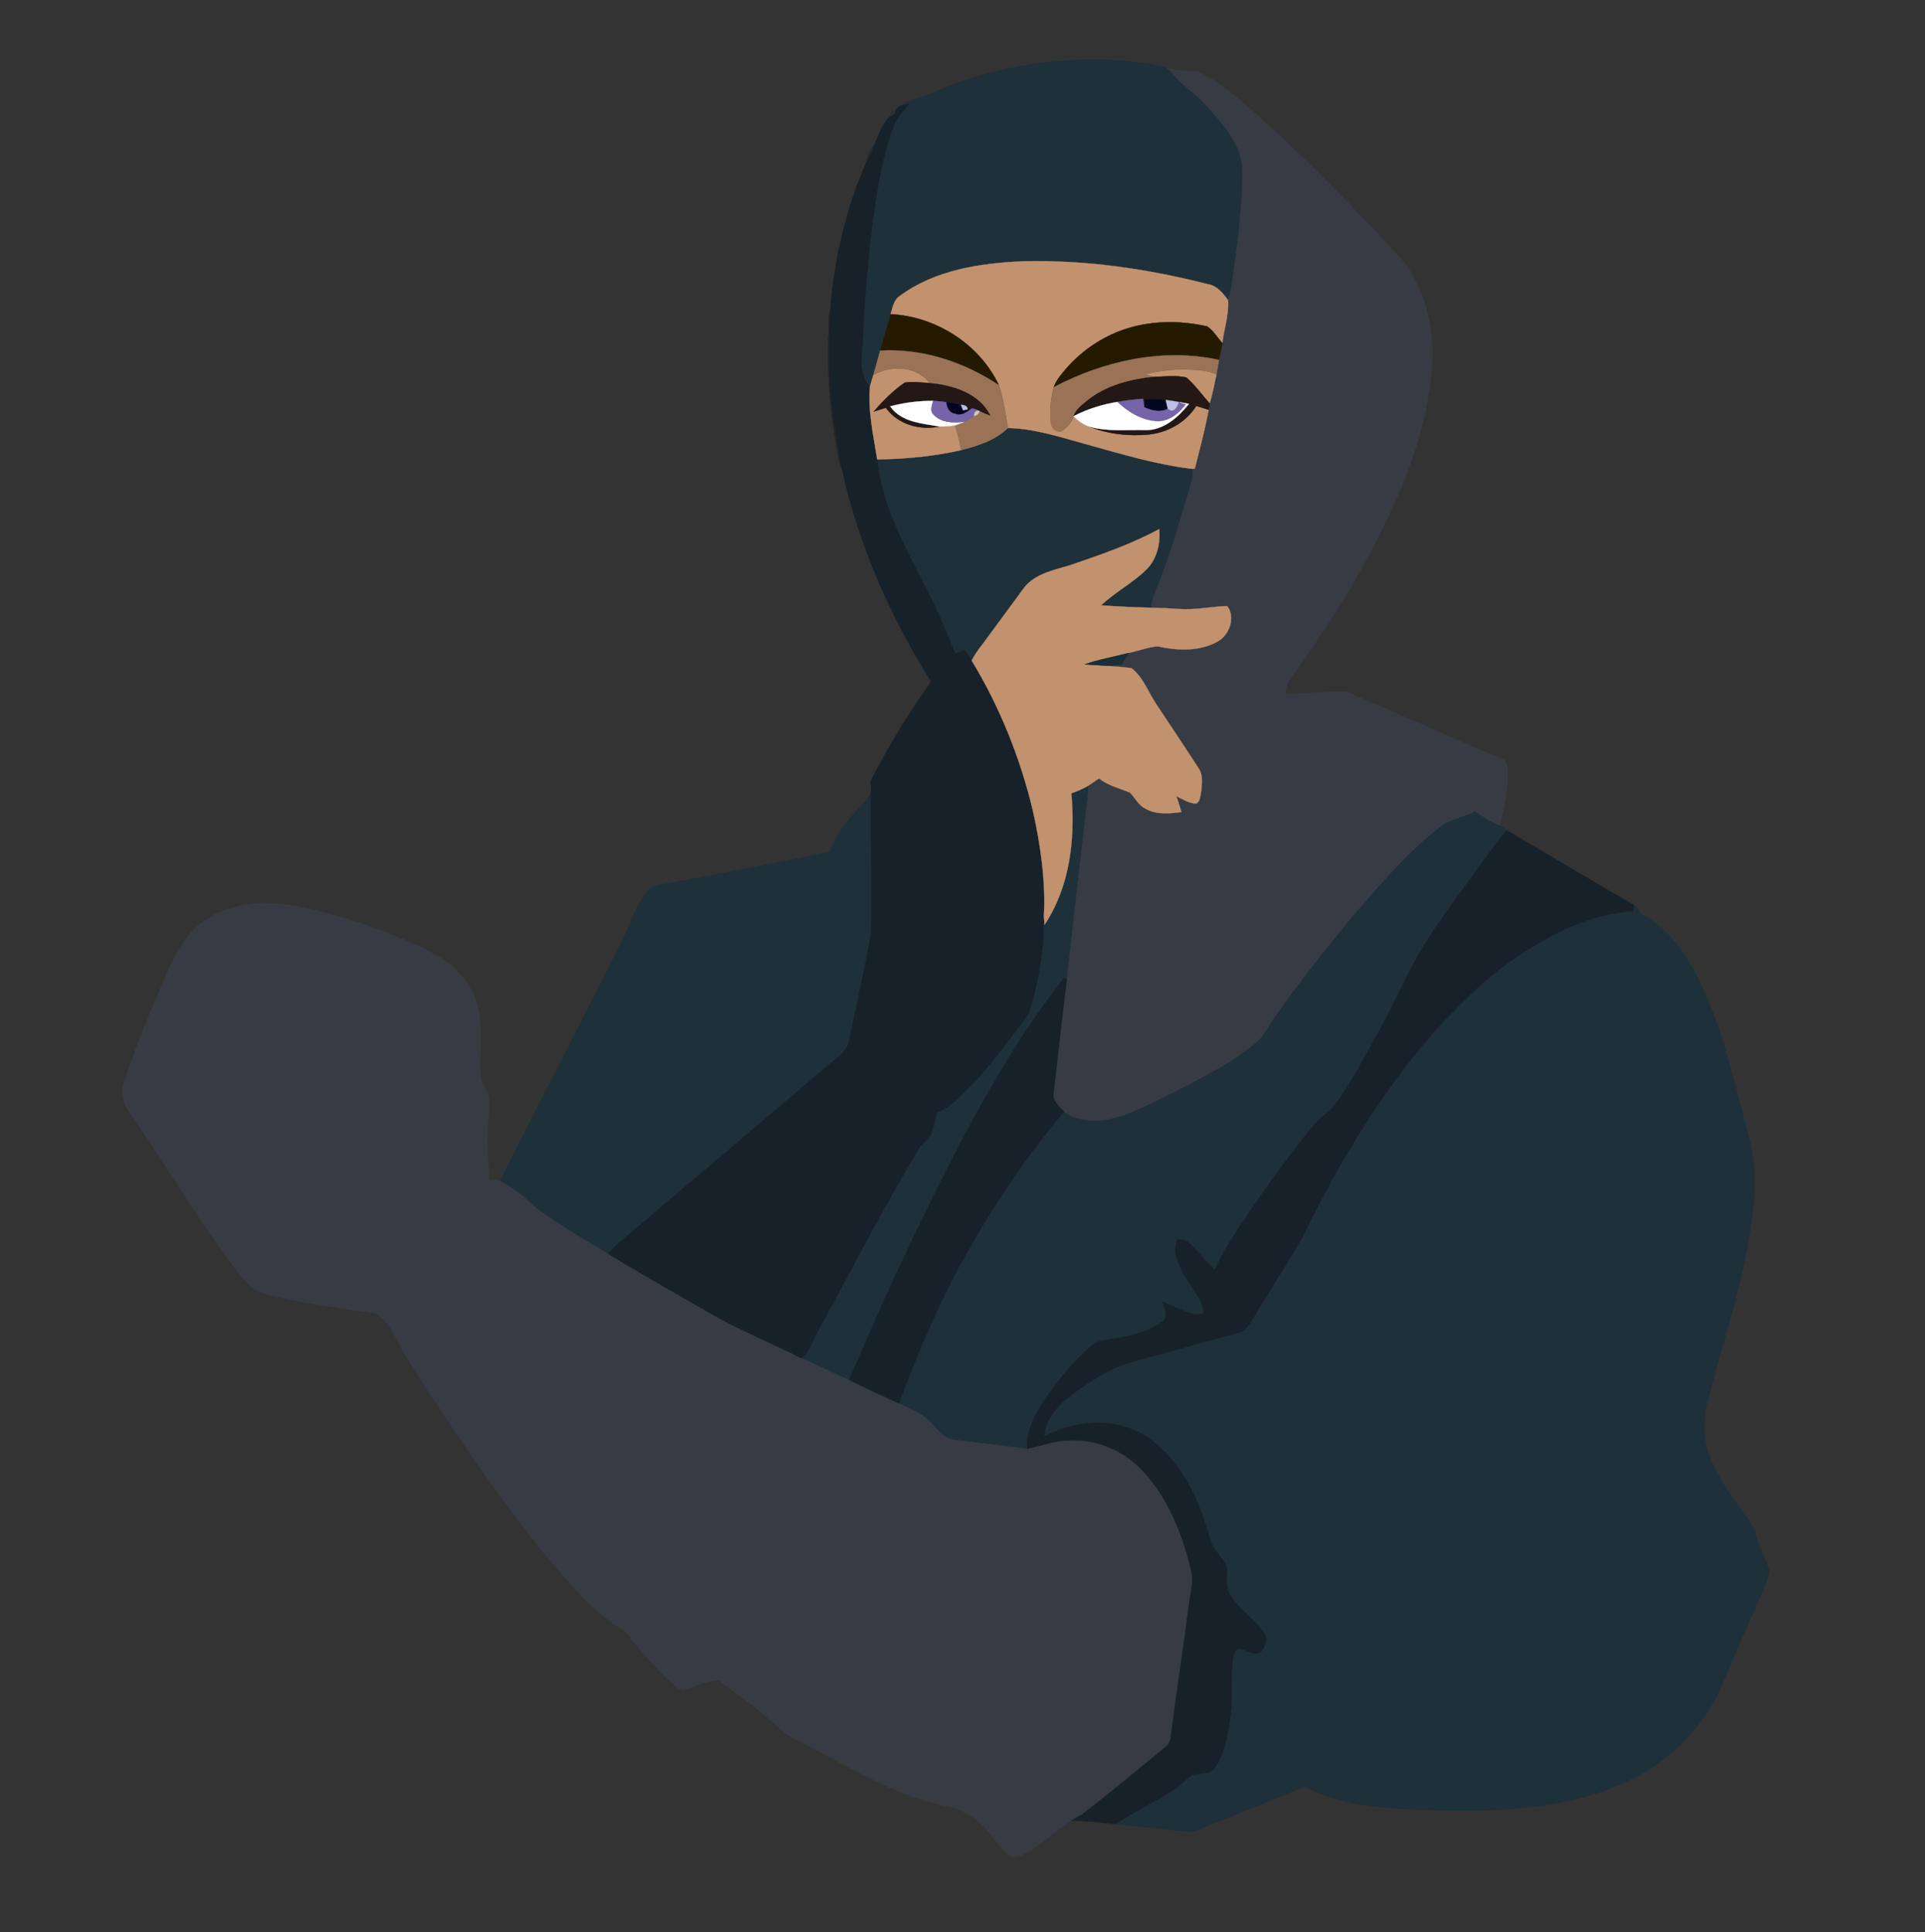 <?xml version="1.0" encoding="utf-8"?>
<!DOCTYPE svg PUBLIC "-//W3C//DTD SVG 1.1//EN" "http://www.w3.org/Graphics/SVG/1.1/DTD/svg11.dtd">
<svg version="1.1" id="Layer_1" xmlns="http://www.w3.org/2000/svg" xmlns:xlink="http://www.w3.org/1999/xlink" x="0px" y="0px"
	 viewBox="0 0 800 803" enable-background="new 0 0 800 803" xml:space="preserve">
<rect x="0" y="0" width="800" height="803" fill="#333333" stroke="none"/>
<g>
	<g id="_x23_1e303aff">
		<path fill="#1E303A" stroke="#1E303A" stroke-width="0.094" d="M384.83,39.76c22.45-10.55,47.44-15.17,72.17-15.15
			c9.38,0.46,18.85,1.21,27.97,3.58c2.89,2.73,5.32,5.92,8.48,8.37c6.5,5.15,11.95,11.49,16.88,18.13
			c3.4,4.73,5.96,10.31,5.97,16.23c0.18,15.78-2.27,31.42-4.31,47.03c-0.25,2.32-0.88,4.57-1.63,6.77c-2.13-2.88-4.53-6.02-8.32-6.6
			c-25.11-6.43-51.07-10.2-77.02-9.54c-17.7,0.79-36.42,3.58-51.02,14.36c-2.62,1.65-3.03,4.91-3.89,7.62
			c-1.38,5.06-2.89,10.08-4.34,15.12c-0.97,3.38-1.85,6.79-2.84,10.17c-0.46,1.56-0.94,3.12-1.39,4.69
			c-5.51-5.87-3.02-14.34-2.77-21.51c0.08-12.27,1.77-24.45,2.65-36.68c2.19-16.59,3.92-33.48,9.75-49.29
			c1.37-3.87,4.25-6.89,6.79-10.02c-1.31,0.34-2.62,0.68-3.91,1.07C377.22,41.76,381.06,40.7,384.83,39.76z"/>
		<path fill="#1E303A" stroke="#1E303A" stroke-width="0.094" d="M399.43,187.07c6.95-1.8,14.19-4.03,19.43-9.19
			c11.23,0.2,21.96,3.86,32.69,6.78c14.5,4.02,29.01,8.42,43.98,10.21c0.14,1.75,0.22,3.54-0.35,5.23
			c-3.81,12.99-7.46,26.05-12.29,38.72c-1.22,4.66-4.35,8.8-4.41,13.73c-6.97-0.15-13.93-0.52-20.88-0.96
			c5.85-5.62,13.26-9.33,18.99-15.07c4.3-4.41,5.69-10.7,5.19-16.68c-11.71,6.38-24.39,10.69-36.96,15.01
			c-6.64,2.05-14.25,3.4-18.94,9.02c-5.94,8.04-11.82,16.13-17.79,24.15c-1.6,2.04-3.11,4.16-4.27,6.49
			c-0.92-1.5-1.74-3.12-3.04-4.34c-1.34,0.29-2.56,0.94-3.79,1.5c-3.68-9.02-7.32-18.06-11.93-26.67
			c-8.58-17.25-18.61-34.51-20.5-54.07C376.27,190.74,388,189.68,399.43,187.07z"/>
		<path fill="#1E303A" stroke="#1E303A" stroke-width="0.094" d="M445.23,329.69c2.44-0.89,4.88-1.85,7.11-3.22
			c-0.06,1.51-0.14,3.01-0.26,4.52c-2.99,25.32-5.91,50.64-8.68,75.98c-0.29-0.16-0.87-0.49-1.16-0.65
			c-16.36,20.69-29.7,43.54-42.15,66.73c-15.69,30.25-30.4,61.01-43.74,92.37c-1.15,2.68-2.39,5.33-3.63,7.97
			c-6.62-2.74-12.94-6.1-19.54-8.87c3.44-2.76,4.42-7.26,6.52-10.95c14.09-25.54,27.21-51.64,42.41-76.57
			c1.34-1.93,3.28-3.36,4.62-5.3c1.38-2.91,1.78-6.16,2.57-9.25c7.29-2.92,11.99-9.41,17.47-14.68
			c6.72-7.66,12.81-15.85,18.96-23.97c1.53-2.03,2.51-4.41,3.18-6.85c2.37-8.88,3.99-17.95,4.77-27.1c0.11-2.99-0.29-6,0.15-8.97
			c0.07,0.85,0.21,2.55,0.28,3.41C444.69,368.39,446.94,348.33,445.23,329.69z"/>
		<path fill="#1E303A" stroke="#1E303A" stroke-width="0.094" d="M360.47,332.08c0.34-0.32,1.04-0.96,1.39-1.28
			c-0.15,18.74,0.63,37.5,0.11,56.23c-2.34,15.11-6.06,29.99-9,45c-0.75,5.34-6.02,8.01-9.64,11.34
			c-28.66,24.3-57.27,48.67-85.95,72.94c-1.73,1.43-3.28,3.05-4.8,4.69c-10.04-6.06-20.22-11.98-29.7-18.9
			c-4.53-4.39-9.43-8.43-15.07-11.33c16.9-33.93,34.62-67.45,51.53-101.38c2.95-6.54,5.07-13.68,9.86-19.19
			c1.16-1.45,2.93-2.15,4.71-2.46c23.78-4.32,47.47-9.09,71.2-13.67C347.64,345.27,354.34,338.56,360.47,332.08z"/>
		<path fill="#1E303A" stroke="#1E303A" stroke-width="0.094" d="M597.95,344.03c4.34-3.71,10.23-4.27,15.11-6.96
			c3.29,2.31,6.64,4.59,10.4,6.07c1.01,0.45,1.91,1.07,2.7,1.87c-7.24,8.92-13.76,18.39-20.58,27.63
			c-4.12,5.88-8.5,11.58-12.21,17.73c-8.43,12.75-13.87,27.17-21.6,40.32c-3.61,6.97-7.5,13.78-11.6,20.46
			c-2.76,4.17-5.32,8.63-9.31,11.76c-4.08,3.26-7.22,7.45-10.42,11.51c-10.56,13.61-20.51,27.69-29.76,42.22
			c-2.21,3.51-3.99,7.25-5.84,10.96c-4.26-3.55-7.22-8.42-11.65-11.81c-1.12-0.96-2.7-0.62-4.03-0.81c-0.37,2.06-1.15,4.19-0.58,6.3
			c1.65,7.17,6.57,12.84,10.11,19.1c1.06,1.66,1.28,3.63,1.43,5.56c-6.34,1.14-11.38-3.27-17.1-5c0.65,2.59,2.82,6.03,0.14,8.19
			c-7.07,4.99-15.81,6.71-24.24,7.78c-2.34,0.19-4.36,1.5-6.09,3c-7.18,6.19-13.08,13.69-18.5,21.43
			c-3.99,6.18-8.06,13.04-7.42,20.71c-9.76-1.08-19.49-2.42-29.23-3.59c-5.96-0.05-8.83-5.94-12.99-9.22
			c-3.21-2.79-7.41-3.97-11.09-6c6.83-18.42,14.38-36.61,23.55-54c12.75-23.83,27.56-46.62,45.09-67.23
			c8.03,5.76,18.63,3.87,27.22,0.51c6.68-2.9,13.25-6.07,19.76-9.34c11.29-6.11,23.14-11.6,32.92-20.1
			c2.99-2.47,4.61-6.09,6.78-9.22c10.37-15.1,21.86-29.37,33.49-43.5C573.58,367.63,584.47,354.41,597.95,344.03z"/>
		<path fill="#1E303A" stroke="#1E303A" stroke-width="0.094" d="M679.11,376.08c1.94,0.82,1.89,3.35,3.79,4.15
			c10.64,5.81,17.68,16.26,23.07,26.8c10.39,21.18,15.1,44.46,21.21,67.09c3.64,14.45,1.59,29.5-0.96,43.95
			c-3.93,21.81-11.19,42.81-16.55,64.27c-2.03,7.39-1.98,15.4,0.78,22.6c3.68,10.06,10.32,18.58,16.56,27.14
			c2.16,2.6,2.53,6.05,3.72,9.12c1.41,3.95,3.48,7.67,4.58,11.74c-0.38,2.82-1.77,5.36-2.75,8c-5.3,13.13-11.65,25.81-16.74,39.02
			c-7.67,17.8-22.16,32.38-39.76,40.43c-24.31,11.22-51.71,12.56-78.07,11.93c-18.58-0.75-38.18-0.7-55.08-9.56
			c-1.35-0.46-2.56,0.59-3.79,0.94c-13.7,5.63-27.45,11.12-41.15,16.74c-1.57,0.7-3.3,1.06-5.01,0.79
			c-9.77-1.17-19.57-2.09-29.36-3.14c8.2-5.5,17.24-9.61,25.45-15.1c2.33-1.62,4.12-3.94,6.57-5.38c2.3-0.58,4.7-0.5,7.02-1
			c2.35-1.32,3.62-3.91,4.7-6.27c2.39-6.21,3.57-12.82,4.29-19.41c0.78-7.18-0.16-14.44,0.8-21.6c0.39-1.61,0.65-3.86,2.61-4.24
			c3.04,0.46,6.35,3.5,9.26,1.18c1.65-2.07,2.6-5.21,1.08-7.61c-3.9-6.01-10.51-9.74-14.17-15.93c-2.16-3.53-0.89-7.79-1.42-11.66
			c-1.74-4.33-6.12-7.18-7.05-11.92c-2.97-10.92-7.38-21.6-14.16-30.73c-5.5-6.65-12.06-13.11-20.67-15.32
			c-11.23-3.82-23.57-1.36-33.96,3.74c0.58-7.57,6.38-13.44,12.17-17.74c7.78-5.66,16.1-11.07,25.54-13.44
			c14.14-3.82,28.22-7.84,42.38-11.61c3.98-0.55,5.58-4.56,7.54-7.51c6.38-10.86,13.48-21.29,19.64-32.27
			c15.57-31.88,33.99-62.73,58.01-89.03c9.26-9.45,18.54-19.04,29.59-26.45c14.82-10.26,31.58-19.06,49.9-20.15
			C678.82,378,679.01,376.72,679.11,376.08z"/>
	</g>
	<g id="_x23_373b44ff">
		<path fill="#373B44" stroke="#373B44" stroke-width="0.094" d="M484.97,28.19c4.05,1.51,8.35,1.22,12.56,1.47
			c9.63,4.34,17.47,11.7,25.4,18.51c20.47,18.44,39.68,38.23,58.49,58.34c9.77,11.03,13.7,25.99,13.96,40.46
			c-0.49,20.64-6.55,40.71-14.72,59.53c-10.95,25.12-25.21,48.69-41.13,70.95c-2.35,3.33-5.67,6.61-5.13,11.05
			c8.48-0.37,17.01-1.17,25.47-0.96c21.86,9.31,43.48,19.21,65.42,28.33c1.74,2.72,1.16,6.08,1.24,9.14
			c-0.11,6.18-2.13,12.08-3.07,18.13c-3.76-1.48-7.11-3.76-10.4-6.07c-4.88,2.69-10.77,3.25-15.11,6.96
			c-13.48,10.38-24.37,23.6-35.54,36.33c-11.63,14.13-23.12,28.4-33.49,43.5c-2.17,3.13-3.79,6.75-6.78,9.22
			c-9.78,8.5-21.63,13.99-32.92,20.1c-6.51,3.27-13.08,6.44-19.76,9.34c-8.59,3.36-19.19,5.25-27.22-0.51
			c-2.09-2.21-5.11-4.62-4.39-8.05c1.93-15.65,3.45-31.36,5.55-46.99c2.77-25.34,5.69-50.66,8.68-75.98
			c0.12-1.51,0.2-3.01,0.26-4.52c1.5-0.97,2.95-2.01,4.44-3c3.74,3.11,8.55,4.09,12.9,5.97c2.09,2.21,3.45,5.22,6.31,6.61
			c4.55,2.64,10.01,2.1,15.01,1.41c-0.64-2.22-1.36-4.42-2.14-6.58c2.6,1.24,5.16,2.91,8.13,3.1c1.94-0.83,1.8-3.31,2.21-5.04
			c0.33-3.3,0.89-7.03-1.22-9.89c-5.48-8.49-11.11-16.88-16.7-25.3c-3.77-5.27-5.78-11.87-10.95-16.05
			c-3.48-0.61-7.03-0.63-10.53-1.05c2.11-0.09,4.21-0.28,6.32-0.42c1.02-1.62,2.02-3.24,3.01-4.88c3.98-0.87,7.85-2.38,11.93-2.74
			c8.33,1.81,17.71,2.27,25.32-2.22c4.69-2.82,7.14-10,3.62-14.53c-6.66,0.22-13.27,1.67-19.95,1.23
			c-3.86-0.28-7.71-0.47-11.57-0.54c0.06-4.93,3.19-9.07,4.41-13.73c4.83-12.67,8.48-25.73,12.29-38.72
			c0.57-1.69,0.49-3.48,0.35-5.23c0.26-0.04,0.78-0.12,1.04-0.16c2.02-8.11,4.23-16.2,5.73-24.43c0.13-0.87,0.26-1.73,0.44-2.59
			c1.17-3.97,1.96-8.03,2.81-12.08c0.38-2.01,0.68-4.02,1.06-6.03c0.44-2.34,0.95-4.68,1.39-7.02c0.67-5.95,2.81-11.81,2.36-17.84
			c0.75-2.2,1.38-4.45,1.63-6.77c2.04-15.61,4.49-31.25,4.31-47.03c-0.01-5.92-2.57-11.5-5.97-16.23
			c-4.93-6.64-10.38-12.98-16.88-18.13C490.29,34.11,487.86,30.92,484.97,28.19z"/>
		<path fill="#373B44" stroke="#373B44" stroke-width="0.094" d="M78.97,388c6.65-7.88,17-11.57,27.01-12.61
			c15.26-0.75,30.08,3.92,44.49,8.38c12.95,4.71,26.23,9.42,37.49,17.56c4.97,4.87,9.45,10.79,10.76,17.78
			c2.04,9.15,0.45,18.55,1.01,27.81c-0.01,3.27,2.63,5.61,3.42,8.62c0.48,4.49-0.37,8.98-0.43,13.48
			c-0.34,7.05,0.16,14.11,0.61,21.15c1.5,0.14,3,0.33,4.48,0.6c5.64,2.9,10.54,6.94,15.07,11.33c9.48,6.92,19.66,12.84,29.7,18.9
			c14.67,8.84,29.55,17.31,44.41,25.82c11.73,6.58,24.26,11.52,36.19,17.7c6.6,2.77,12.92,6.13,19.54,8.87
			c6.85,3.51,13.9,6.6,20.88,9.85c3.68,2.03,7.88,3.21,11.09,6c4.16,3.28,7.03,9.17,12.99,9.22c9.74,1.17,19.47,2.51,29.23,3.59
			c5.71-1.07,11.19-3.41,17.09-3.41c11.29-0.8,22.57,3.92,30.35,12.04c10.89,11.29,16.87,26.33,20.53,41.36
			c1.49,4.95-0.26,10-0.79,14.95c-2.36,18.22-5.19,36.38-7.52,54.61c-0.28,1.48-0.54,3.16-1.89,4.08
			c-11.3,9.35-22.57,18.77-34.19,27.72c-1.67,1.19-3.53,2.07-5.24,3.19l-0.28,0.19c-6.51,4.2-12.02,9.87-18.9,13.52
			c-2.33,1.09-5.54,2.47-7.62,0.17c-3.31-3.05-5.54-7.05-8.59-10.33c-3.96-4.36-9.12-7.72-14.83-9.24
			c-24-4.28-44.51-18.26-65.97-28.9c-6.78-4.46-12.17-10.67-18.88-15.22c-3.49-2.57-7.01-5.11-10.45-7.75
			c-1.27-1.32-3.19-0.52-4.69-0.24c-3.81,0.84-7.34,2.56-11.03,3.78c-2.43-0.85-4.31-2.7-6.17-4.39
			c-6.38-6.02-12.02-12.75-17.53-19.55c-0.91-1.17-2.25-1.87-3.46-2.64c-4.88-2.86-9-6.8-13.08-10.67
			c-13.19-13.36-24.65-28.3-35.79-43.38c-12.27-16.83-23.94-34.09-35.1-51.67c-2.88-4.74-6.03-9.33-8.4-14.36
			c-1.76-3.97-4.55-7.52-8.04-10.1c-14.51-2.15-29.13-3.94-43.42-7.35c-3.25-0.96-6.91-1.58-9.29-4.22
			c-5.86-6.19-10.66-13.29-15.54-20.25c-11.37-16.21-21.64-33.14-32.77-49.5c-3.02-3.79-5.67-8.71-4.12-13.67
			c4.26-13.76,9.85-27.07,15.41-40.34C70.14,402.67,73.49,394.64,78.97,388z"/>
	</g>
	<g id="_x23_17212aff">
		<path fill="#17212A" stroke="#17212A" stroke-width="0.094" d="M374.05,44.11c1.29-0.39,2.6-0.73,3.91-1.07
			c-2.54,3.13-5.42,6.15-6.79,10.02c-5.83,15.81-7.56,32.7-9.75,49.29c-0.88,12.23-2.57,24.41-2.65,36.68
			c-0.25,7.17-2.74,15.64,2.77,21.51c-0.91,10.21,1.41,20.36,3.02,30.39c1.89,19.56,11.92,36.82,20.5,54.07
			c4.61,8.61,8.25,17.65,11.93,26.67c1.23-0.56,2.45-1.21,3.79-1.5c1.3,1.22,2.12,2.84,3.04,4.34
			c11.67,19.23,20.16,40.37,25.39,62.23c3.25,14.44,5.38,29.33,4.62,44.14c-0.44,2.97-0.04,5.98-0.15,8.97
			c-0.78,9.15-2.4,18.22-4.77,27.1c-0.67,2.44-1.65,4.82-3.18,6.85c-6.15,8.12-12.24,16.31-18.96,23.97
			c-5.48,5.27-10.18,11.76-17.47,14.68c-0.79,3.09-1.19,6.34-2.57,9.25c-1.34,1.94-3.28,3.37-4.62,5.3
			c-15.2,24.93-28.32,51.03-42.41,76.57c-2.1,3.69-3.08,8.19-6.52,10.95c-11.93-6.18-24.46-11.12-36.19-17.7
			c-14.86-8.51-29.74-16.98-44.41-25.82c1.52-1.64,3.07-3.26,4.8-4.69c28.68-24.27,57.29-48.64,85.95-72.94
			c3.62-3.33,8.89-6,9.64-11.34c2.94-15.01,6.66-29.89,9-45c0.52-18.73-0.26-37.49-0.11-56.23c-0.35,0.32-1.05,0.96-1.39,1.28
			c1.94-1.95,1.66-4.72,1.22-7.22c5.9-11.51,12.41-22.72,19.61-33.46c1.8-2.8,4.03-5.33,5.54-8.32
			c-16.88-27.02-30.05-56.68-36.87-87.87c-2.52-13.62-4.85-27.34-5.35-41.21c0.03-8.41-0.16-16.81,0.41-25.2
			c1.62-20.82,6.41-41.51,14.7-60.69c1.4-2.39,2.64-4.89,3.4-7.56c2-4.25,3.44-9.45,7.17-12.42c1.06-0.3,1.7-0.98,1.95-2.05
			C372.53,45.16,373.13,44.5,374.05,44.11z"/>
		<path fill="#17212A" stroke="#17212A" stroke-width="0.094" d="M626.16,345.01c17.65,10.36,35.15,20.99,52.95,31.07
			c-0.1,0.64-0.29,1.92-0.39,2.56c-18.32,1.09-35.08,9.89-49.9,20.15c-11.05,7.41-20.33,17-29.59,26.45
			c-24.02,26.3-42.44,57.15-58.01,89.03c-6.16,10.98-13.26,21.41-19.64,32.27c-1.96,2.95-3.56,6.96-7.54,7.51
			c-14.16,3.77-28.24,7.79-42.38,11.61c-9.44,2.37-17.76,7.78-25.54,13.44c-5.79,4.3-11.59,10.17-12.17,17.74
			c10.39-5.1,22.73-7.56,33.96-3.74c8.61,2.21,15.17,8.67,20.67,15.32c6.78,9.13,11.19,19.81,14.16,30.73
			c0.93,4.74,5.31,7.59,7.05,11.92c0.53,3.87-0.74,8.13,1.42,11.66c3.66,6.19,10.27,9.92,14.17,15.93c1.52,2.4,0.57,5.54-1.08,7.61
			c-2.91,2.32-6.22-0.72-9.26-1.18c-1.96,0.38-2.22,2.63-2.61,4.24c-0.96,7.16-0.02,14.42-0.8,21.6
			c-0.72,6.59-1.9,13.2-4.29,19.41c-1.08,2.36-2.35,4.95-4.7,6.27c-2.32,0.5-4.72,0.42-7.02,1c-2.45,1.44-4.24,3.76-6.57,5.38
			c-8.21,5.49-17.25,9.6-25.45,15.1c-6.11-0.6-12.21-1.49-18.35-1.5c1.71-1.12,3.57-2,5.24-3.19
			c11.62-8.95,22.89-18.37,34.19-27.72c1.35-0.92,1.61-2.6,1.89-4.08c2.33-18.23,5.16-36.39,7.52-54.61
			c0.53-4.95,2.28-10,0.79-14.95c-3.66-15.03-9.64-30.07-20.53-41.36c-7.78-8.12-19.06-12.84-30.35-12.04
			c-5.9,0-11.38,2.34-17.09,3.41c-0.64-7.67,3.43-14.53,7.42-20.71c5.42-7.74,11.32-15.24,18.5-21.43
			c1.73-1.5,3.75-2.81,6.09-3c8.43-1.07,17.17-2.79,24.24-7.78c2.68-2.16,0.51-5.6-0.14-8.19c5.72,1.73,10.76,6.14,17.1,5
			c-0.15-1.93-0.37-3.9-1.43-5.56c-3.54-6.26-8.46-11.93-10.11-19.1c-0.57-2.11,0.21-4.24,0.58-6.3c1.33,0.19,2.91-0.15,4.03,0.81
			c4.43,3.39,7.39,8.26,11.65,11.81c1.85-3.71,3.63-7.45,5.84-10.96c9.25-14.53,19.2-28.61,29.76-42.22
			c3.2-4.06,6.34-8.25,10.42-11.51c3.99-3.13,6.55-7.59,9.31-11.76c4.1-6.68,7.99-13.49,11.6-20.46
			c7.73-13.15,13.17-27.57,21.6-40.32c3.71-6.15,8.09-11.85,12.21-17.73C612.4,363.4,618.92,353.93,626.16,345.01z"/>
		<path fill="#17212A" stroke="#17212A" stroke-width="0.094" d="M442.24,406.32c0.29,0.16,0.87,0.49,1.16,0.65
			c-2.1,15.63-3.62,31.34-5.55,46.99c-0.72,3.43,2.3,5.84,4.39,8.05c-17.53,20.61-32.34,43.4-45.09,67.23
			c-9.17,17.39-16.72,35.58-23.55,54c-6.98-3.25-14.03-6.34-20.88-9.85c1.24-2.64,2.48-5.29,3.63-7.97
			c13.34-31.36,28.05-62.12,43.74-92.37C412.54,449.86,425.88,427.01,442.24,406.32z"/>
	</g>
	<g id="_x23_282f34ba">
		<path opacity="0.73" fill="#282F34" stroke="#282F34" stroke-width="0.094" enable-background="new    " d="M370.3,48.13
			c-0.36-1.68,0.29-2.36,1.95-2.05C372,47.15,371.36,47.83,370.3,48.13z"/>
	</g>
	<g id="_x23_20252996">
		<path opacity="0.59" fill="#202529" stroke="#202529" stroke-width="0.094" enable-background="new    " d="M359.73,68.11
			c0.64-2.7,1.48-5.47,3.4-7.56C362.37,63.22,361.13,65.72,359.73,68.11z"/>
	</g>
	<g id="_x23_c2926eff">
		<path fill="#C2926E" stroke="#C2926E" stroke-width="0.094" d="M374,122.94c14.6-10.78,33.32-13.57,51.02-14.36
			c25.95-0.66,51.91,3.11,77.02,9.54c3.79,0.58,6.19,3.72,8.32,6.6c0.45,6.03-1.69,11.89-2.36,17.84c-2.14-2.27-3.72-5.23-6.37-6.92
			c-11.39-2.58-23.59-2.47-34.7,1.35c-8.93,3.11-17.01,8.56-23.32,15.59c-2.22,2.53-4.51,5.14-5.71,8.34
			c-1.22,4.9-1.81,10.01-1.12,15.04c0.09,1.98,2.22,3.77,4.19,3.27c2.42-1.38,4.39-3.59,5.22-6.27c1.84,2,4.14,3.54,6.73,4.41
			c7.63,3.05,16.03,3.94,24.19,3.23c8-0.76,15.74-5.02,20.03-11.93c1.72,0.53,3.44,1.07,5.16,1.61c-1.5,8.23-3.71,16.32-5.73,24.43
			c-0.26,0.04-0.78,0.12-1.04,0.16c-14.97-1.79-29.48-6.19-43.98-10.21c-10.73-2.92-21.46-6.58-32.69-6.78
			c-1.08-5.97-1.76-12.05-3.74-17.8c-8.07-17.1-26.22-28.58-45.01-29.52C370.97,127.85,371.38,124.59,374,122.94z"/>
		<path fill="#C2926E" stroke="#C2926E" stroke-width="0.094" d="M362.93,155.85c7.36-4.27,18.1-3.8,23.49,3.37
			c-3.45-0.2-6.95-0.76-10.38-0.22c-4.88,3.31-9.1,7.6-12.96,12.04c1.69-0.51,3.38-1.04,5.07-1.58c5.02,6.94,14.12,9.51,22.3,7.78
			c2.15,0.02,4.31-0.07,6.44-0.47c1.1,3.37,1.96,6.81,2.54,10.3c-11.43,2.61-23.16,3.67-34.87,3.86
			c-1.61-10.03-3.93-20.18-3.02-30.39C361.99,158.97,362.47,157.41,362.93,155.85z"/>
		<path fill="#C2926E" stroke="#C2926E" stroke-width="0.094" d="M475.79,155.53c5.61-1.38,11.37-2.15,17.16-1.97
			c4.24,0.19,8.71,0.06,12.6,2.05c-0.85,4.05-1.64,8.11-2.81,12.08c-3.22-3.61-6.05-7.62-9.72-10.82
			c-4.51-1.01-9.25-0.35-13.84-0.22C478.04,156.29,476.91,155.92,475.79,155.53z"/>
		<path fill="#C2926E" stroke="#C2926E" stroke-width="0.094" d="M444.82,234.85c12.57-4.32,25.25-8.63,36.96-15.01
			c0.5,5.98-0.89,12.27-5.19,16.68c-5.73,5.74-13.14,9.45-18.99,15.07c6.95,0.44,13.91,0.81,20.88,0.96
			c3.86,0.07,7.71,0.26,11.57,0.54c6.68,0.44,13.29-1.01,19.95-1.23c3.52,4.53,1.07,11.71-3.62,14.53
			c-7.61,4.49-16.99,4.03-25.32,2.22c-4.08,0.36-7.95,1.87-11.93,2.74c-6.11,1.58-12.37,2.65-18.34,4.74c2.99,0.24,6,0.39,9.01,0.56
			c3.5,0.42,7.05,0.44,10.53,1.05c5.17,4.18,7.18,10.78,10.95,16.05c5.59,8.42,11.22,16.81,16.7,25.3c2.11,2.86,1.55,6.59,1.22,9.89
			c-0.41,1.73-0.27,4.21-2.21,5.04c-2.97-0.19-5.53-1.86-8.13-3.1c0.78,2.16,1.5,4.36,2.14,6.58c-5,0.69-10.46,1.23-15.01-1.41
			c-2.86-1.39-4.22-4.4-6.31-6.61c-4.35-1.88-9.16-2.86-12.9-5.97c-1.49,0.99-2.94,2.03-4.44,3c-2.23,1.37-4.67,2.33-7.11,3.22
			c1.71,18.64-0.54,38.7-11.12,54.6c-0.07-0.86-0.21-2.56-0.28-3.41c0.76-14.81-1.37-29.7-4.62-44.14
			c-5.23-21.86-13.72-43-25.39-62.23c1.16-2.33,2.67-4.45,4.27-6.49c5.97-8.02,11.85-16.11,17.79-24.15
			C430.57,238.25,438.18,236.9,444.82,234.85z"/>
	</g>
	<g id="_x23_171c2084">
		<path opacity="0.52" fill="#171C20" stroke="#171C20" stroke-width="0.094" enable-background="new    " d="M344.16,140.92
			c0.59-4.01-0.51-8.27,0.87-12.12c-0.57,8.39-0.38,16.79-0.41,25.2c0.5,13.87,2.83,27.59,5.35,41.21
			c-0.54-1.03-0.93-2.11-1.16-3.24C345.33,175.2,343.69,158.03,344.16,140.92z"/>
	</g>
	<g id="_x23_241a00ff">
		<path fill="#241A00" stroke="#241A00" stroke-width="0.094" d="M370.11,130.56c18.79,0.94,36.94,12.42,45.01,29.52
			c-14.49-9.69-31.82-15.34-49.35-14.4C367.22,140.64,368.73,135.62,370.11,130.56z"/>
		<path fill="#241A00" stroke="#241A00" stroke-width="0.094" d="M466.93,136.99c11.11-3.82,23.31-3.93,34.7-1.35
			c2.65,1.69,4.23,4.65,6.37,6.92c-0.44,2.34-0.95,4.68-1.39,7.02c-23.32-5.13-47.88,0.37-68.71,11.34c1.2-3.2,3.49-5.81,5.71-8.34
			C449.92,145.55,458,140.1,466.93,136.99z"/>
	</g>
	<g id="_x23_9a7356ff">
		<path fill="#9A7356" stroke="#9A7356" stroke-width="0.094" d="M362.93,155.85c0.99-3.38,1.87-6.79,2.84-10.17
			c17.53-0.94,34.86,4.71,49.35,14.4c1.98,5.75,2.66,11.83,3.74,17.8c-5.24,5.16-12.48,7.39-19.43,9.19
			c-0.58-3.49-1.44-6.93-2.54-10.3c1.36-0.47,2.72-0.97,4.04-1.56c1.34-0.69,2.58-1.55,3.84-2.39c1.37-0.16,2.1-0.86,2.2-2.11
			c1.49,0.68,2.98,1.35,4.51,1.96c-4.54-9.25-15.53-12.53-25.06-13.45C381.03,152.05,370.29,151.58,362.93,155.85z"/>
		<path fill="#9A7356" stroke="#9A7356" stroke-width="0.094" d="M437.9,160.92c20.83-10.97,45.39-16.47,68.71-11.34
			c-0.38,2.01-0.68,4.02-1.06,6.03c-3.89-1.99-8.36-1.86-12.6-2.05c-5.79-0.18-11.55,0.59-17.16,1.97c1.12,0.39,2.25,0.76,3.39,1.12
			c-9.79,1.06-19.78,3.66-27.53,10.03c-2.11,1.78-4.59,3.52-5.46,6.28c-0.83,2.68-2.8,4.89-5.22,6.27c-1.97,0.5-4.1-1.29-4.19-3.27
			C436.09,170.93,436.68,165.82,437.9,160.92z"/>
	</g>
	<g id="_x23_231815ff">
		<path fill="#231815" stroke="#231815" stroke-width="0.094" d="M479.18,156.65c4.59-0.13,9.33-0.79,13.84,0.22
			c3.67,3.2,6.5,7.21,9.72,10.82c-0.18,0.86-0.31,1.72-0.44,2.59c-1.72-0.54-3.44-1.08-5.16-1.61
			c-4.29,6.91-12.03,11.17-20.03,11.93c-8.16,0.71-16.56-0.18-24.19-3.23c7.51,2.08,15.4,1.14,23.09,1.35
			c7.54,0.17,13.65-5.36,18.1-10.88c-1.32-0.22-2.63-0.45-3.94-0.69l-0.36-0.08c-1.77-0.35-3.55-0.63-5.33-0.83
			c-2.83-0.3-5.66-0.35-8.49-0.33c-0.12,0.8-0.34,2.39-0.45,3.18c-0.17-1.13-0.34-2.25-0.5-3.38c-3.59,0.3-7.18,0.68-10.72,1.33
			c-6.29,1.06-12.48,2.95-18.13,5.92c0.87-2.76,3.35-4.5,5.46-6.28C459.4,160.31,469.39,157.71,479.18,156.65z"/>
		<path fill="#231815" stroke="#231815" stroke-width="0.094" d="M363.08,171.04c3.86-4.44,8.08-8.73,12.96-12.04
			c3.43-0.54,6.93,0.02,10.38,0.22c9.53,0.92,20.52,4.2,25.06,13.45c-1.53-0.61-3.02-1.28-4.51-1.96c-1.13-0.39-2.33-1.22-3.56-0.79
			l-1.37,0.33c0.3-1.62-1.63-1.99-2.81-2.02c-1.97-0.33-3.92-0.75-5.88-1.09c-1.84-0.28-3.69-0.46-5.54-0.54
			c-6.02-0.07-12.03,0.74-17.85,2.27c4.61,6.63,13.27,7.07,20.49,8.37c-8.18,1.73-17.28-0.84-22.3-7.78
			C366.46,170,364.77,170.53,363.08,171.04z"/>
	</g>
	<g id="_x23_7564a7ff">
		<path fill="#7564A7" stroke="#7564A7" stroke-width="0.094" d="M464.32,167.04c3.54-0.65,7.13-1.03,10.72-1.33
			c0.16,1.13,0.33,2.25,0.5,3.38c3.05,1.48,6.57,2.27,9.77,0.7c2.31,2.16,3.97-0.52,4.5-2.72l0.36,0.08
			c0.68,0.21,2.03,0.63,2.71,0.84c-2.78,3.83-6.91,7.21-11.9,7.12C474.61,174.85,468.83,171.34,464.32,167.04z"/>
	</g>
	<g id="_x23_020621ff">
		<path fill="#020621" stroke="#020621" stroke-width="0.094" d="M475.99,165.91c2.83-0.02,5.66,0.03,8.49,0.33
			c0.25,1.18,0.52,2.37,0.83,3.55c-3.2,1.57-6.72,0.78-9.77-0.7C475.65,168.3,475.87,166.71,475.99,165.91z"/>
	</g>
	<g id="_x23_bcbfe5ff">
		<path fill="#BCBFE5" stroke="#BCBFE5" stroke-width="0.094" d="M484.48,166.24c1.78,0.2,3.56,0.48,5.33,0.83
			c-0.53,2.2-2.19,4.88-4.5,2.72C485,168.61,484.73,167.42,484.48,166.24z"/>
		<path fill="#BCBFE5" stroke="#BCBFE5" stroke-width="0.094" d="M399.23,168.23c1.18,0.03,3.11,0.4,2.81,2.02
			c-0.47,0.1-1.4,0.29-1.87,0.38C399.94,170.03,399.47,168.83,399.23,168.23z"/>
	</g>
	<g id="_x23_ffffffff">
		<path fill="#FFFFFF" stroke="#FFFFFF" stroke-width="0.094" d="M369.96,168.87c5.82-1.53,11.83-2.34,17.85-2.27
			c-0.4,1.81-1.48,3.97,0.07,5.56c3.22,3.62,8.61,3.7,13.05,3.05c-1.32,0.59-2.68,1.09-4.04,1.56c-2.13,0.4-4.29,0.49-6.44,0.47
			C383.23,175.94,374.57,175.5,369.96,168.87z"/>
		<path fill="#FFFFFF" stroke="#FFFFFF" stroke-width="0.094" d="M446.19,172.96c5.65-2.97,11.84-4.86,18.13-5.92
			c4.51,4.3,10.29,7.81,16.66,8.07c4.99,0.09,9.12-3.29,11.9-7.12c-0.68-0.21-2.03-0.63-2.71-0.84c1.31,0.24,2.62,0.47,3.94,0.69
			c-4.45,5.52-10.56,11.05-18.1,10.88c-7.69-0.21-15.58,0.73-23.09-1.35C450.33,176.5,448.03,174.96,446.19,172.96z"/>
	</g>
	<g id="_x23_7564a8ff">
		<path fill="#7564A8" stroke="#7564A8" stroke-width="0.094" d="M387.81,166.6c1.85,0.08,3.7,0.26,5.54,0.54
			c0.18,2.17,1.24,4.45,3.66,4.72c2.4,1.05,4.57-0.58,6.4-1.94c1.23-0.43,2.43,0.4,3.56,0.79c-1.42-0.16-2.15,0.54-2.2,2.11
			c-1.26,0.84-2.5,1.7-3.84,2.39c-4.44,0.65-9.83,0.57-13.05-3.05C386.33,170.57,387.41,168.41,387.81,166.6z"/>
	</g>
	<g id="_x23_010521ff">
		<path fill="#010521" stroke="#010521" stroke-width="0.094" d="M393.35,167.14c1.96,0.34,3.91,0.76,5.88,1.09
			c0.24,0.6,0.71,1.8,0.94,2.4c0.47-0.09,1.4-0.28,1.87-0.38l1.37-0.33c-1.83,1.36-4,2.99-6.4,1.94
			C394.59,171.59,393.53,169.31,393.35,167.14z"/>
	</g>
	<g id="_x23_d4c6c4ff">
		<path fill="#D4C6C4" stroke="#D4C6C4" stroke-width="0.094" d="M404.77,172.82c0.05-1.57,0.78-2.27,2.2-2.11
			C406.87,171.96,406.14,172.66,404.77,172.82z"/>
	</g>
	<g id="_x23_1a2e37ff">
		<path fill="#1A2E37" stroke="#1A2E37" stroke-width="0.094" d="M450.79,276.09c5.97-2.09,12.23-3.16,18.34-4.74
			c-0.99,1.64-1.99,3.26-3.01,4.88c-2.11,0.14-4.21,0.33-6.32,0.42C456.79,276.48,453.78,276.33,450.79,276.09z"/>
	</g>
</g>
</svg>
